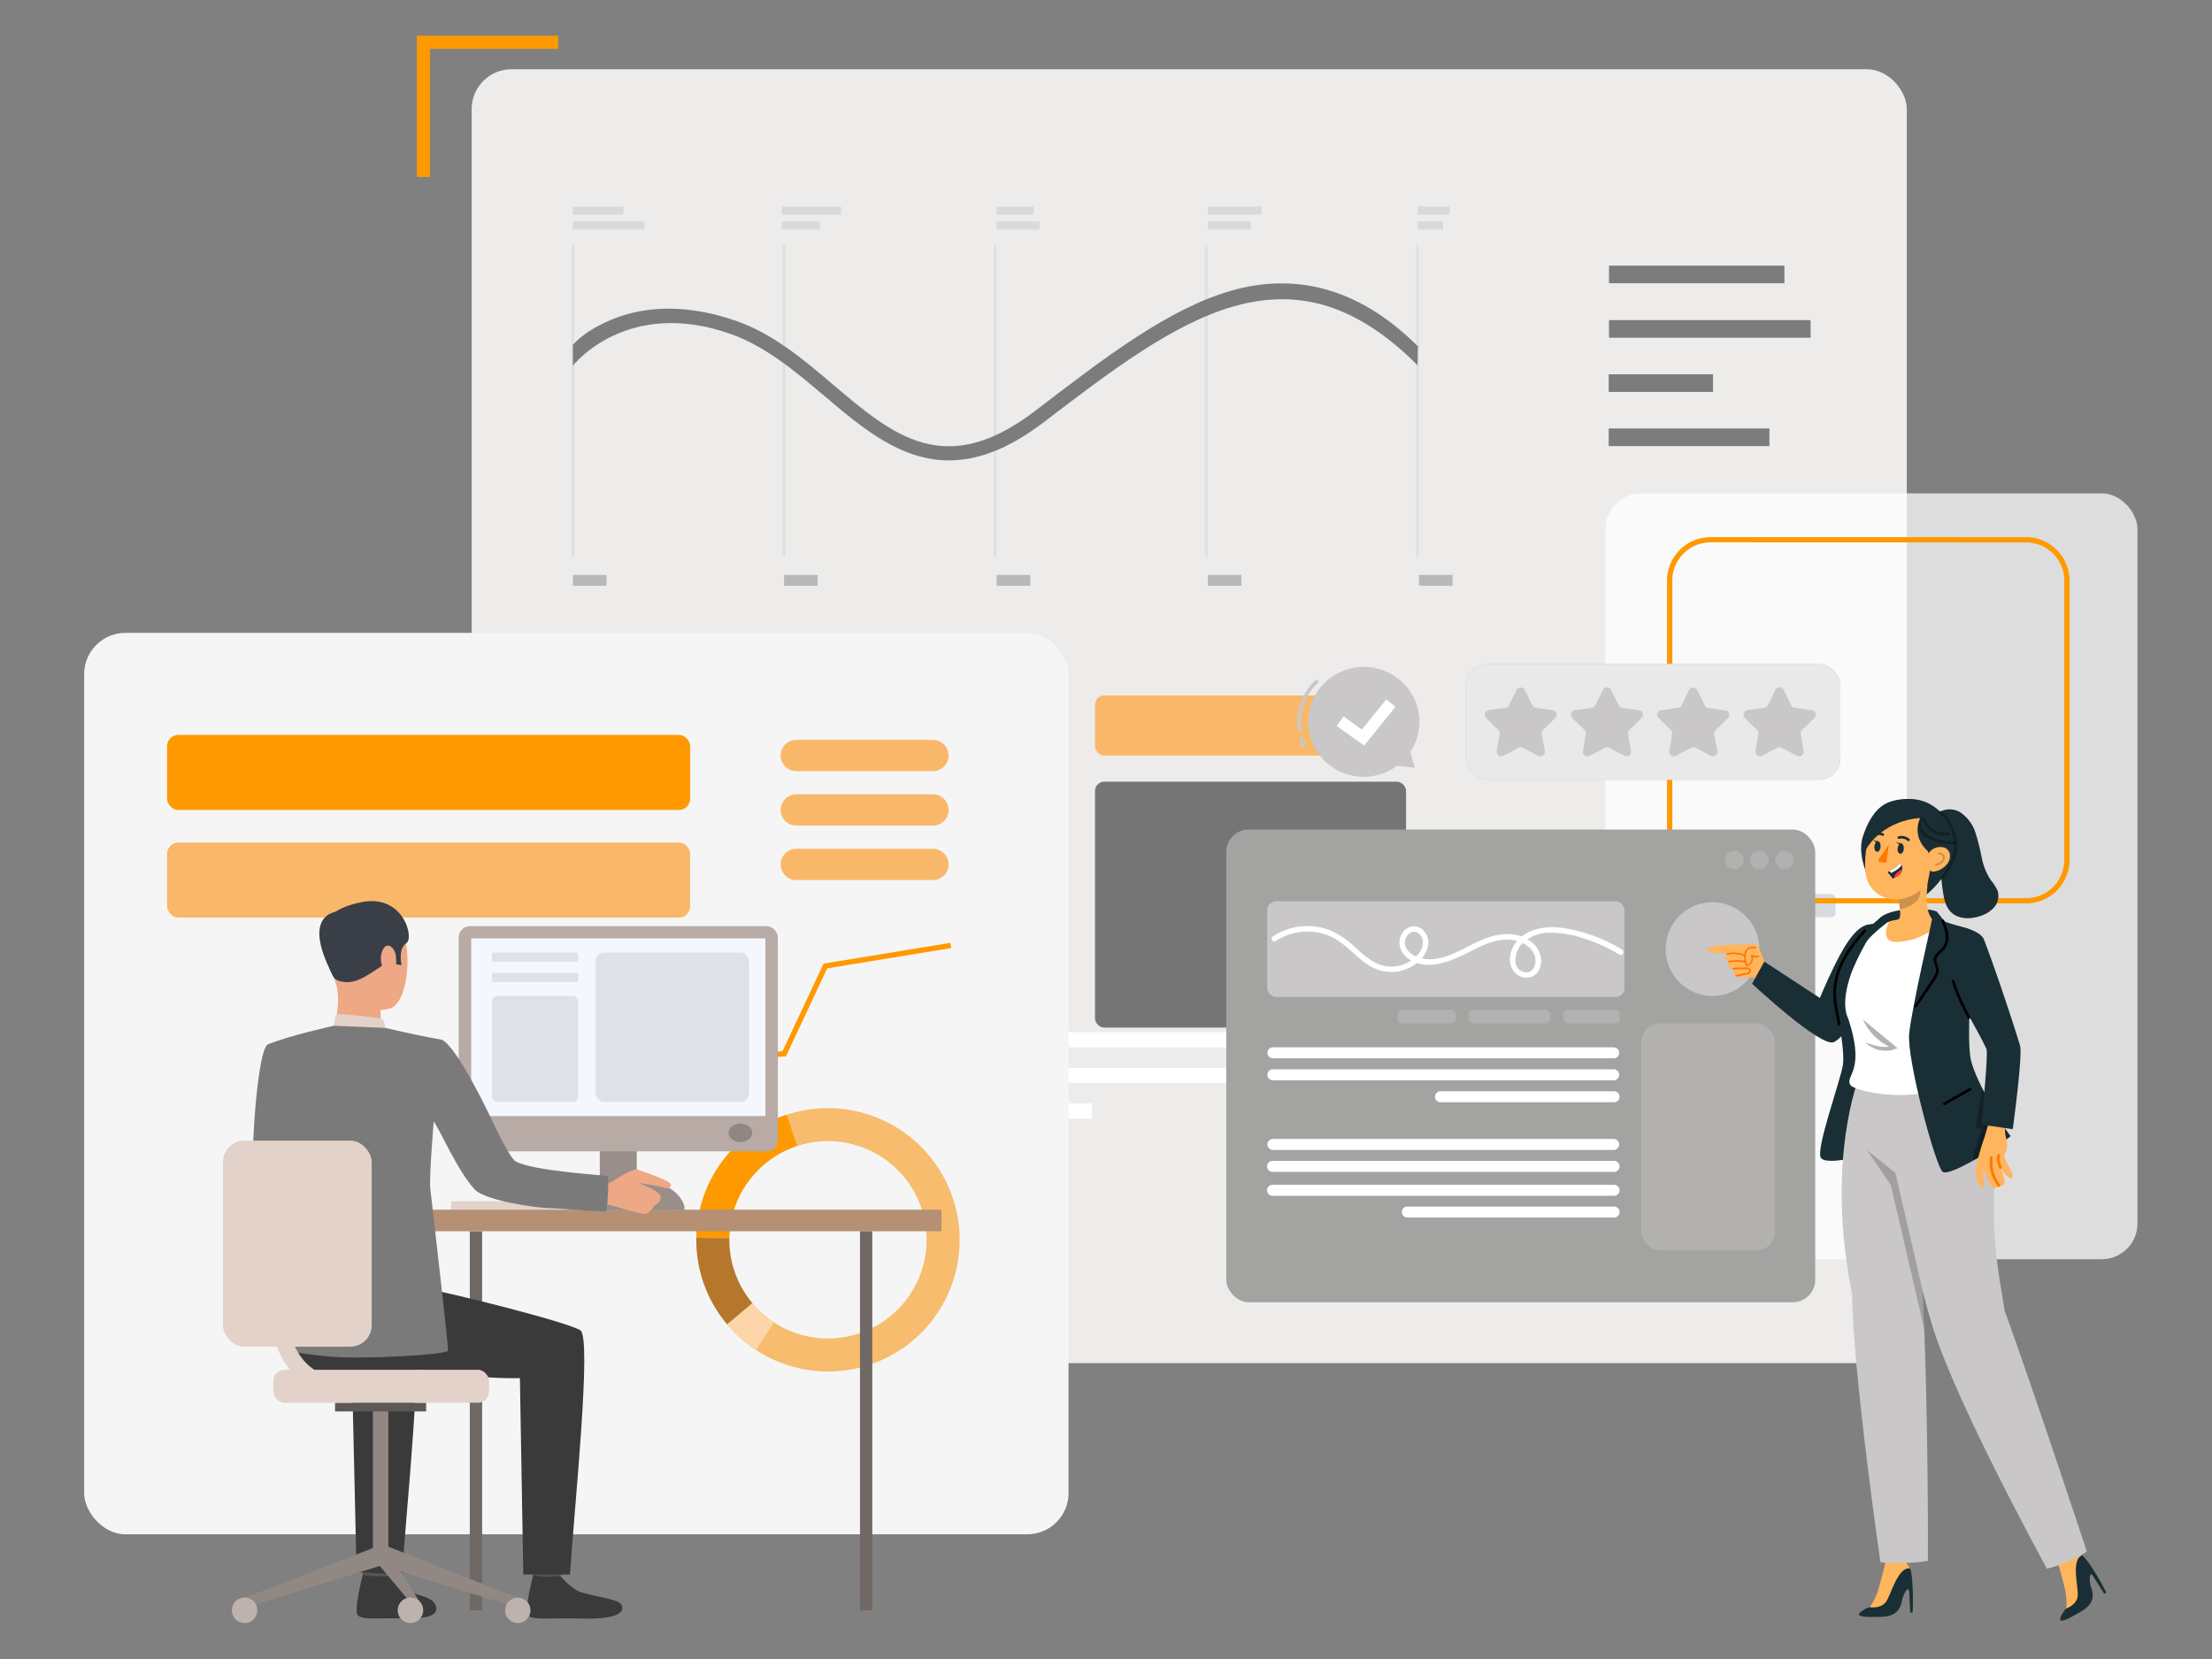 <svg xmlns="http://www.w3.org/2000/svg" xmlns:xlink="http://www.w3.org/1999/xlink" viewBox="0 0 720 540"><rect x="0" y="0" width="720" height="540" fill="#808080" stroke="none"/><defs><style>.cls-1,.cls-46{isolation:isolate;}.cls-2{fill:#edeceb;}.cls-12,.cls-2,.cls-4{mix-blend-mode:hard-light;}.cls-3{fill:#f9b869;}.cls-4{fill:#757575;}.cls-5{fill:#7c7c7c;}.cls-10,.cls-41,.cls-6{fill:#fff;}.cls-7{fill:url(#linear-gradient);}.cls-8{fill:url(#linear-gradient-2);}.cls-9{fill:url(#linear-gradient-3);}.cls-10{opacity:0.73;}.cls-11{fill:#d4dbe1;}.cls-12{fill:#f5f5f5;}.cls-13{fill:#f90;}.cls-14{fill:#f7bc6d;}.cls-15{fill:#b5772c;}.cls-16{fill:#fcd6a9;}.cls-17{fill:#e2d2ca;}.cls-18{fill:#706865;}.cls-19{fill:#ccbdb7;}.cls-20{fill:#998e89;}.cls-21{fill:#b59074;}.cls-22{fill:#7a7a7a;}.cls-23{fill:#555556;}.cls-24{fill:#3a3a3a;}.cls-25{fill:#eea886;}.cls-26{fill:#3a3f47;}.cls-27{fill:#303030;}.cls-28{fill:#918783;}.cls-29{fill:#5e5854;}.cls-30{fill:#bfb2ac;}.cls-31{fill:#b8aba5;}.cls-32{fill:#f5f7ff;}.cls-33{fill:#918681;}.cls-34{fill:#dfe1e8;}.cls-35{fill:#e0e0e0;}.cls-36{fill:#b8b8b8;}.cls-37{fill:#d9d9d9;}.cls-38{fill:#a3a3a2;}.cls-39,.cls-40{fill:#c9c7c7;}.cls-40{opacity:0.4;}.cls-41{opacity:0.6;}.cls-42,.cls-49{fill:none;stroke-linecap:round;stroke-linejoin:round;}.cls-42{stroke:#c9c7c7;stroke-width:1.19px;}.cls-43{fill:#1a2e35;}.cls-44{fill:#ffb55d;}.cls-45{fill:#ff7900;}.cls-46,.cls-48,.cls-49{opacity:0.2;}.cls-47,.cls-50{opacity:0.3;}.cls-49{stroke:#000;stroke-width:0.6px;}.cls-51{fill:#ff3d3b;}</style><linearGradient id="linear-gradient" x1="371.43" y1="338.43" x2="159.01" y2="338.43" gradientUnits="userSpaceOnUse"><stop offset="0" stop-color="#ffc05c"/><stop offset="1" stop-color="#ff3857"/></linearGradient><linearGradient id="linear-gradient-2" x1="371.43" y1="350.04" x2="159.01" y2="350.04" xlink:href="#linear-gradient"/><linearGradient id="linear-gradient-3" x1="371.43" y1="361.65" x2="159.01" y2="361.65" xlink:href="#linear-gradient"/></defs><g class="cls-1"><g id="Layer_1" data-name="Layer 1"><rect class="cls-2" x="153.53" y="22.54" width="467.13" height="421.16" rx="12.95"/><rect class="cls-3" x="356.42" y="226.36" width="101.25" height="19.6" rx="3.01"/><rect class="cls-4" x="356.42" y="254.43" width="101.25" height="80.05" rx="3.01"/><rect class="cls-5" x="523.73" y="86.47" width="57.09" height="5.73"/><rect class="cls-5" x="523.73" y="104.2" width="65.62" height="5.73"/><rect class="cls-5" x="523.63" y="121.84" width="33.95" height="5.73"/><rect class="cls-5" x="523.63" y="139.47" width="52.31" height="5.73"/><rect class="cls-6" x="206.63" y="335.94" width="212.21" height="4.98"/><rect class="cls-6" x="206.63" y="347.55" width="229.3" height="4.98"/><rect class="cls-6" x="206.63" y="359.17" width="148.78" height="4.98"/><rect class="cls-7" x="206.63" y="335.94" width="110.49" height="4.98"/><rect class="cls-8" x="206.63" y="347.55" width="119.39" height="4.98"/><rect class="cls-9" x="206.63" y="359.17" width="77.47" height="4.98"/><rect class="cls-10" x="522.55" y="160.58" width="173.2" height="249.3" rx="11.65"/><rect class="cls-11" x="491.62" y="291.02" width="105.87" height="7.52" rx="1.41"/><rect class="cls-11" x="491.62" y="307.61" width="75.34" height="7.52" rx="1.41"/><rect class="cls-11" x="491.62" y="324.2" width="89.5" height="7.52" rx="1.41"/><rect class="cls-12" x="27.39" y="206" width="320.42" height="293.41" rx="13.44"/><polygon class="cls-13" points="309.64 308.58 309.36 306.89 268.08 313.65 254.7 342.17 210.19 345.19 195.77 366.46 161.75 365.62 161.7 367.33 196.67 368.2 211.14 346.85 255.82 343.82 269.25 315.2 309.64 308.58"/><path class="cls-3" d="M259.19,251h44.48a5.09,5.09,0,0,0,5.09-5.08h0a5.09,5.09,0,0,0-5.09-5.09H259.19a5.09,5.09,0,0,0-5.09,5.09h0A5.09,5.09,0,0,0,259.19,251Z"/><path class="cls-3" d="M259.19,268.72h44.48a5.08,5.08,0,0,0,5.09-5.08h0a5.09,5.09,0,0,0-5.09-5.09H259.19a5.09,5.09,0,0,0-5.09,5.09h0A5.08,5.08,0,0,0,259.19,268.72Z"/><path class="cls-3" d="M259.19,286.46h44.48a5.08,5.08,0,0,0,5.09-5.08h0a5.09,5.09,0,0,0-5.09-5.09H259.19a5.09,5.09,0,0,0-5.09,5.09h0A5.08,5.08,0,0,0,259.19,286.46Z"/><rect class="cls-13" x="54.39" y="239.22" width="170.25" height="24.42" rx="3.63"/><rect class="cls-3" x="54.39" y="274.25" width="170.25" height="24.42" rx="3.63"/><path class="cls-14" d="M304.05,378.23a42.83,42.83,0,1,0-69.12,50.61c.56.77,1.16,1.53,1.77,2.25a42.83,42.83,0,0,0,67.35-52.86Zm-15.59,51.22a32.06,32.06,0,0,1-43.56-5.26c-.45-.54-.9-1.1-1.32-1.69a32.11,32.11,0,1,1,44.88,6.95Z"/><path class="cls-13" d="M237.38,403.08l-10.72-.16a42.9,42.9,0,0,1,29.42-40.08L259.43,373a32.18,32.18,0,0,0-22.05,30.06Z"/><path class="cls-15" d="M244.9,424.19l-8.2,6.9c-.61-.72-1.21-1.48-1.77-2.25a42.65,42.65,0,0,1-8.27-25.92l10.72.16a32,32,0,0,0,6.2,19.42C244,423.09,244.45,423.65,244.9,424.19Z"/><path class="cls-16" d="M246.1,439.43a42.56,42.56,0,0,1-9.4-8.34l8.2-6.9a32.05,32.05,0,0,0,7,6.26Z"/><polygon class="cls-13" points="181.68 11.61 181.68 15.89 139.99 15.89 139.99 57.58 135.71 57.58 135.71 11.61 181.68 11.61"/><rect class="cls-17" x="146.8" y="391" width="45.71" height="2.71"/><rect class="cls-18" x="152.93" y="400.77" width="4.01" height="123.4" transform="translate(309.86 924.94) rotate(180)"/><rect class="cls-19" x="185.36" y="390.22" width="31.77" height="3.88"/><rect class="cls-20" x="195.23" y="357.16" width="12.03" height="36.54"/><rect class="cls-21" x="130.4" y="393.75" width="176.04" height="7.02"/><path class="cls-22" d="M96.62,351.28s-1.93,27,3.35,30.24c3.3,2,16.48,8.85,16.09,10.13S108.62,403,108.62,403s-25.31-16.67-26.13-21.92,1.25-39.53,4.73-41.12c2.6-1.18,4-.2,7.26,2.24C99.09,345.66,96.62,351.28,96.62,351.28Z"/><path class="cls-23" d="M127.76,507.32s-.79,5.47-.89,6.29-8.75-.49-8.75-.49l-.7-6.5S126.68,506.55,127.76,507.32Z"/><path class="cls-24" d="M127,512.91a23.47,23.47,0,0,0,5.39,4.73c2.66,1.43,6.82,2,8.39,3.49,1.14,1.07,4.13,5.68-6.89,5.59s-16.33.65-17.51-1.12,1.7-13.06,1.7-13.06S120.67,513.48,127,512.91Z"/><path class="cls-23" d="M183.23,507.37s-.79,5.47-.89,6.29-8.75-.49-8.75-.49l-.7-6.5S182.15,506.6,183.23,507.37Z"/><path class="cls-24" d="M182.43,513a23.62,23.62,0,0,0,5.4,4.73c2.65,1.43,12.42,2.61,14,4.1,1.14,1.07,3,5.39-12.48,5-11-.28-16.33.66-17.52-1.12s1.71-13.06,1.71-13.06S176,513.59,182.43,513Z"/><path class="cls-24" d="M99.83,413s31.48,5.33,38.59,6.44S184.08,430.1,188.9,433c3.83,2.33-2,58.2-3.38,79.52H170.33l-1.1-63.95c-18.22.46-31.22-4.26-44.48-2.24s-24.33,4.88-32.76-6.43C92,439.92,91.68,415.42,99.83,413Z"/><path class="cls-24" d="M130.86,512.59l-14.8-.91-1.44-63.09c-7.84.2-10.53-.3-16.88-1.07L85.8,419.76c10.47,2.09,44,10.55,48.48,13.26C138.12,435.35,132.23,491.27,130.86,512.59Z"/><path class="cls-25" d="M114.32,295s11.54-3.19,15.94,5.77,2.41,25.93-3.4,27.53-14.18-.24-16.6-5.82-4.33-13.49-3.76-18.62S111.26,296.19,114.32,295Z"/><path class="cls-25" d="M123.84,326.48s-.13,6.81.63,8.27-16.07,1.08-16.07,1.08,2.65-8.17,1.15-15.14S123.84,326.48,123.84,326.48Z"/><path class="cls-26" d="M108.64,318.11s.9,1.82,5.25,1.53,10.1-5.55,11.94-6,2-1.52,2-1.52l1,1.74,1.89.29s-1.28-5.27,1.52-7.12-1.26-16.78-15.46-13.18c0,0-10.83,2-11,8S106.54,314.9,108.64,318.11Z"/><path class="cls-17" d="M125.35,334.57s0-2.77-1.3-3-13.22-1.91-14.77-1.3l-.66,3.66S111.59,335.72,125.35,334.57Z"/><path class="cls-25" d="M128.81,310.86c-.32-2.27-2.91-4.88-4.39-1.34s1,8.7,2.66,8.42S129.25,314,128.81,310.86Z"/><path class="cls-27" d="M175.45,367.36h0Z"/><path class="cls-26" d="M111,296.59s-14.07-.66-2.46,21.3Z"/><polygon class="cls-28" points="79.61 520.08 80.66 523.02 124.88 509.32 122.76 503.36 79.61 520.08"/><rect class="cls-28" x="121.37" y="459.15" width="5.03" height="48.07"/><rect class="cls-29" x="109.06" y="456.59" width="29.64" height="2.83"/><polygon class="cls-28" points="168.54 520.08 167.5 523.02 123.28 509.32 125.22 502.98 168.54 520.08"/><polygon class="cls-28" points="137.39 522.71 137.39 526.13 123.28 509.32 125.22 502.98 137.39 522.71"/><circle class="cls-30" cx="168.54" cy="524.17" r="4.13"/><path class="cls-30" d="M137.74,524.17A4.14,4.14,0,1,1,133.6,520,4.13,4.13,0,0,1,137.74,524.17Z"/><path class="cls-30" d="M83.75,524.17A4.14,4.14,0,1,1,79.61,520,4.13,4.13,0,0,1,83.75,524.17Z"/><rect class="cls-17" x="88.96" y="445.86" width="70.23" height="10.73" rx="3.65"/><rect class="cls-18" x="279.92" y="400.77" width="4" height="123.4"/><rect class="cls-31" x="149.3" y="301.47" width="103.89" height="73.29" rx="3.64"/><rect class="cls-32" x="153.37" y="305.44" width="95.76" height="57.84"/><path class="cls-33" d="M244.87,368.74c0,1.64-1.73,3-3.86,3s-3.86-1.34-3.86-3,1.73-3,3.86-3S244.87,367.09,244.87,368.74Z"/><path class="cls-20" d="M222.75,393.85v-1.31s-1.83-8.11-14.8-8.11-12.71,9.42-12.71,9.42Z"/><path class="cls-25" d="M195.08,385.63a12.75,12.75,0,0,0,3.85-.83c1-.63,7.21-4.78,8.66-4.12s11.11,3.62,10.77,5-1.23,1.27-1.91,1-7.69-1.72-8.31-1.47c0,0,6.89,2.51,6.92,4.34s-1.44,2.28-2.1,3-1.43,2.41-3.21,2.54-10.43-2.88-12.22-3-5.08.11-5.3-.18S195.08,385.63,195.08,385.63Z"/><path class="cls-22" d="M143.79,338.42c-9-1.58-18.44-3.85-18.44-3.85l-16.73-.68s-15.36,3.38-21.4,6.11c-.58.26-.58,13.7-2.15,17.22l5,10.58s2.9,20.95,3.5,30.27c.27,4.28-.78,41.35-.78,41.35s1.5.74,12.92,2,39.95-.46,40.13-1.81-5.53-50.22-5.78-52.75c-.39-3.88,1.12-21.83,1.12-21.83,2.15,2.89,7.64,15.94,13.35,22.15,3.37,3.65,20,5.89,23.16,6,6.83.23,19.29,1.59,19.66.92.29-.4,1.08-11.06.3-11.32s-23.83-1.56-29.76-4.71c-2.16-1.15-8.65-15.29-8.65-15.29S148.74,340.64,143.79,338.42Z"/><rect class="cls-17" x="72.56" y="371.27" width="48.43" height="67.08" rx="7.01"/><path class="cls-17" d="M112.41,453.92c-7.14,0-12.93-2.4-17.22-7.13-9.68-10.68-7.94-29.47-7.86-30.27a2.69,2.69,0,0,1,5.36.53c0,.21-1.56,17.25,6.51,26.14,3.26,3.59,7.58,5.34,13.21,5.34a2.7,2.7,0,0,1,0,5.39Z"/><rect class="cls-34" x="160.15" y="310.04" width="28.05" height="3.06" rx="0.52"/><rect class="cls-34" x="160.15" y="316.6" width="28.05" height="3.06" rx="0.52"/><rect class="cls-34" x="160.15" y="324.12" width="28.05" height="34.56" rx="1.75"/><rect class="cls-34" x="193.87" y="310.04" width="49.95" height="48.63" rx="2.78"/><rect class="cls-35" x="185.99" y="79.72" width="0.97" height="101.42"/><rect class="cls-35" x="254.72" y="79.72" width="0.97" height="101.42"/><rect class="cls-35" x="323.45" y="79.72" width="0.97" height="101.42"/><rect class="cls-35" x="392.18" y="79.72" width="0.97" height="101.42"/><rect class="cls-35" x="460.91" y="79.72" width="0.96" height="101.42"/><rect class="cls-36" x="186.47" y="187.14" width="10.94" height="3.53"/><rect class="cls-37" x="186.47" y="67.22" width="16.46" height="2.64"/><rect class="cls-37" x="186.47" y="72.11" width="23.35" height="2.64"/><rect class="cls-37" x="254.46" y="67.22" width="19.33" height="2.64"/><rect class="cls-37" x="254.46" y="72.11" width="12.36" height="2.64"/><rect class="cls-37" x="324.42" y="67.22" width="11.98" height="2.64"/><rect class="cls-37" x="324.42" y="72.11" width="13.96" height="2.64"/><rect class="cls-37" x="393.15" y="67.22" width="17.45" height="2.64"/><rect class="cls-37" x="393.15" y="72.11" width="13.96" height="2.64"/><rect class="cls-37" x="461.4" y="67.22" width="10.42" height="2.64"/><rect class="cls-37" x="461.4" y="72.11" width="8.34" height="2.64"/><rect class="cls-36" x="255.2" y="187.14" width="10.94" height="3.53"/><rect class="cls-36" x="324.42" y="187.14" width="10.94" height="3.53"/><rect class="cls-36" x="393.15" y="187.14" width="10.93" height="3.53"/><rect class="cls-36" x="461.88" y="187.14" width="10.94" height="3.53"/><path class="cls-5" d="M308.9,149.86c-15.83,0-28.38-10.65-40.66-21.06-9.32-7.9-19-16-30.14-20-34-12.16-51.47,10-51.63,10.24v-6.76c.18-.23,3.29-4.26,12.28-8.11,8.19-3.51,21.92-6.31,40.86.28,12,4.17,22,12.62,31.61,20.79,19.55,16.58,36.43,30.9,65.76,8.47,22.21-17,43.14-33.17,63.74-39.08,20.15-5.78,41.16-1.55,60.82,18.12l-.14,6.13C419.63,77,384.06,103.54,339.77,137.41,328,146.38,317.94,149.86,308.9,149.86Z"/><path class="cls-13" d="M659.49,294.05H556.76a14.17,14.17,0,0,1-14.15-14.16V189a14.17,14.17,0,0,1,14.15-14.16H659.49A14.17,14.17,0,0,1,673.64,189v90.92A14.17,14.17,0,0,1,659.49,294.05ZM556.76,176.53A12.45,12.45,0,0,0,544.33,189v90.92a12.44,12.44,0,0,0,12.43,12.43H659.49a12.44,12.44,0,0,0,12.43-12.43V189a12.45,12.45,0,0,0-12.43-12.44Z"/><rect class="cls-38" x="399.14" y="270" width="191.7" height="153.87" rx="7.31" transform="translate(989.99 693.88) rotate(-180)"/><rect class="cls-39" x="412.47" y="293.35" width="116.3" height="31.15" rx="2.91" transform="translate(941.23 617.86) rotate(-180)"/><path class="cls-6" d="M525.37,340.9H414.21a1.8,1.8,0,0,0,0,3.59H525.37a1.8,1.8,0,0,0,0-3.59Z"/><path class="cls-6" d="M525.37,348.05H414.21a1.8,1.8,0,0,0,0,3.59H525.37a1.8,1.8,0,0,0,0-3.59Z"/><path class="cls-6" d="M525.37,377.87H414.21a1.79,1.79,0,0,0,0,3.58H525.37a1.79,1.79,0,0,0,0-3.58Z"/><path class="cls-6" d="M525.37,385.65H414.21a1.79,1.79,0,0,0,0,3.58H525.37a1.79,1.79,0,0,0,0-3.58Z"/><path class="cls-6" d="M525.37,392.73H458.09a1.79,1.79,0,0,0,0,3.58h67.28a1.79,1.79,0,0,0,0-3.58Z"/><path class="cls-6" d="M525.37,370.72H414.21a1.8,1.8,0,0,0,0,3.59H525.37a1.8,1.8,0,0,0,0-3.59Z"/><path class="cls-6" d="M525.37,355.2H468.88a1.79,1.79,0,0,0,0,3.58h56.49a1.79,1.79,0,0,0,0-3.58Z"/><rect class="cls-40" x="534.22" y="333.12" width="43.57" height="73.9" rx="6.13" transform="translate(1112.02 740.13) rotate(-180)"/><circle class="cls-39" cx="557.42" cy="308.93" r="15.26" transform="translate(56.96 703.51) rotate(-67.25)"/><circle class="cls-40" cx="580.8" cy="279.91" r="3"/><circle class="cls-40" cx="572.68" cy="279.91" r="3"/><circle class="cls-40" cx="564.56" cy="279.91" r="3"/><path class="cls-6" d="M528,309.12A51.53,51.53,0,0,0,508.39,302c-5.7-.75-12.36.38-15.59,5.68-1.4,2.31-1.89,5.43-.48,7.85a5.21,5.21,0,0,0,6.48,2.32c2.07-1,3-3.41,2.82-5.59a8.17,8.17,0,0,0-3.45-5.89c-4.65-3.47-10.74-2.59-15.75-.49-6.23,2.61-13,7.86-20.17,5.95-2.58-.69-5.71-3-4.82-6a3.38,3.38,0,0,1,2.66-2.54c1.59-.13,2.78,1.41,3,2.85.51,3.17-2.52,6-5.06,7.26a11.42,11.42,0,0,1-9.09.51c-3.1-1.18-5.56-3.55-8-5.72a27.52,27.52,0,0,0-7.84-5.32,20.53,20.53,0,0,0-18.77,1.91c-1,.64-.06,2.19.9,1.55a18.81,18.81,0,0,1,17.4-1.73c5.44,2.25,8.8,7.47,13.95,10.19a13.36,13.36,0,0,0,15-1.64c2-1.75,3.65-4.4,3.28-7.15-.33-2.36-2.27-4.61-4.8-4.5-2.36.1-4.15,2.28-4.52,4.49a6.4,6.4,0,0,0,2.94,6.08c5.26,3.79,12.33,1.41,17.57-1.11,5.59-2.7,11.7-6.6,18.15-4.56,2.4.76,4.81,2.49,5.45,5.06.6,2.38-.69,5.83-3.71,4.9-4.07-1.25-2.83-6.6-.69-9a12.66,12.66,0,0,1,9.21-3.78,35.91,35.91,0,0,1,11.81,2.13,53.07,53.07,0,0,1,10.8,5,.89.89,0,0,0,.91-1.54Z"/><rect class="cls-40" x="508.75" y="328.63" width="18.55" height="4.49" rx="1.58" transform="translate(1036.06 661.75) rotate(-180)"/><rect class="cls-40" x="478.05" y="328.63" width="26.64" height="4.49" rx="1.58" transform="translate(982.73 661.75) rotate(-180)"/><rect class="cls-40" x="454.87" y="328.63" width="19" height="4.49" rx="1.58" transform="translate(928.73 661.75) rotate(-180)"/><rect class="cls-39" x="477.12" y="216.16" width="121.92" height="37.63" rx="6.89" transform="translate(1076.16 469.95) rotate(-180)"/><rect class="cls-39" x="477.12" y="216.16" width="121.92" height="37.63" rx="6.89" transform="translate(1076.16 469.95) rotate(-180)"/><rect class="cls-41" x="477.12" y="216.16" width="121.92" height="37.63" rx="6.89" transform="translate(1076.16 469.95) rotate(-180)"/><path class="cls-39" d="M577.91,224.56l-2.48,5a1.48,1.48,0,0,1-1.11.81l-5.56.81a1.48,1.48,0,0,0-.82,2.52l4,3.92a1.48,1.48,0,0,1,.43,1.3l-.95,5.54a1.47,1.47,0,0,0,2.14,1.55l5-2.61a1.5,1.5,0,0,1,1.37,0l5,2.61a1.48,1.48,0,0,0,2.15-1.55l-.95-5.54a1.44,1.44,0,0,1,.42-1.3l4-3.92a1.48,1.48,0,0,0-.82-2.52l-5.55-.81a1.46,1.46,0,0,1-1.11-.81l-2.49-5A1.48,1.48,0,0,0,577.91,224.56Z"/><path class="cls-39" d="M549.83,224.56l-2.48,5a1.48,1.48,0,0,1-1.12.81l-5.55.81a1.48,1.48,0,0,0-.82,2.52l4,3.92a1.48,1.48,0,0,1,.43,1.3l-.95,5.54A1.47,1.47,0,0,0,545.5,246l5-2.61a1.5,1.5,0,0,1,1.37,0l5,2.61a1.47,1.47,0,0,0,2.14-1.55L558,239a1.44,1.44,0,0,1,.42-1.3l4-3.92a1.48,1.48,0,0,0-.82-2.52l-5.55-.81a1.49,1.49,0,0,1-1.12-.81l-2.48-5A1.48,1.48,0,0,0,549.83,224.56Z"/><path class="cls-39" d="M521.75,224.56l-2.48,5a1.49,1.49,0,0,1-1.12.81l-5.55.81a1.48,1.48,0,0,0-.82,2.52l4,3.92a1.44,1.44,0,0,1,.42,1.3l-.94,5.54a1.47,1.47,0,0,0,2.14,1.55l5-2.61a1.5,1.5,0,0,1,1.37,0l5,2.61a1.47,1.47,0,0,0,2.14-1.55l-1-5.54a1.48,1.48,0,0,1,.43-1.3l4-3.92a1.48,1.48,0,0,0-.82-2.52L528,230.4a1.48,1.48,0,0,1-1.12-.81l-2.48-5A1.48,1.48,0,0,0,521.75,224.56Z"/><path class="cls-39" d="M493.67,224.56l-2.49,5a1.46,1.46,0,0,1-1.11.81l-5.55.81a1.48,1.48,0,0,0-.82,2.52l4,3.92a1.44,1.44,0,0,1,.42,1.3l-.95,5.54a1.48,1.48,0,0,0,2.15,1.55l5-2.61a1.5,1.5,0,0,1,1.37,0l5,2.61a1.47,1.47,0,0,0,2.14-1.55l-1-5.54a1.48,1.48,0,0,1,.43-1.3l4-3.92a1.48,1.48,0,0,0-.82-2.52l-5.56-.81a1.48,1.48,0,0,1-1.11-.81l-2.48-5A1.48,1.48,0,0,0,493.67,224.56Z"/><path class="cls-39" d="M429.24,245.47a17.74,17.74,0,0,1,4.1-25,18.24,18.24,0,0,1,25.27,4,17.64,17.64,0,0,1,.44,20.24l1.41,5.18-5.71-.65-.23.18A18.25,18.25,0,0,1,429.24,245.47Z"/><path class="cls-42" d="M428.59,221.87a17.61,17.61,0,0,0-5.5,15.81"/><path class="cls-42" d="M423.65,240.29a6.25,6.25,0,0,0,.79,2.52"/><polygon class="cls-6" points="444.01 242.69 435.08 236.29 437.31 233.18 443.3 237.47 451.24 227.64 454.22 230.05 444.01 242.69"/><path class="cls-43" d="M597.17,324.74c-.09.85,3.65,16.75,2.64,22.2s-8.49,26.29-7.23,29.68,17.2-1.32,17.2-1.32l20.73-78.48c-1.26-1.17-13.71-1.9-18.31,1.69-.49.39-2.59,2.33-3.13,2.76C604.63,304.81,598.54,311.59,597.17,324.74Z"/><path class="cls-44" d="M562.33,310.48c.2-.2-6.27,0-6.44-1.37-.09-.77,0-.87,2.81-1.22s11.46-.8,12.84-.41,2.47,5.5,3.19,6.28,6.16,5.25,6.16,5.25l-4.31,4.85-5.82-5.77s-4.91.34-5.71-.34a4.57,4.57,0,0,1-.94-2.5s-2.26.35-1.48-2.28C562.63,313,560.61,312.26,562.33,310.48Z"/><path class="cls-45" d="M571.38,308.21a3.91,3.91,0,0,0-2.63.41,2.86,2.86,0,0,0-1,2.33,9.53,9.53,0,0,0,.08,1.69,4.42,4.42,0,0,0,.33,1.48c.47.9,1.56-.05,1.92-.56a2.72,2.72,0,0,0,.35-2.57l-.33.33a4.11,4.11,0,0,0,2.3.23c.34-.06.2-.58-.14-.52a3.68,3.68,0,0,1-2-.23c-.18-.08-.4.15-.33.33a2.25,2.25,0,0,1-.34,2.23,2,2,0,0,1-.45.41c-.2.13-.42.29-.53,0a7,7,0,0,1-.28-1.64,4,4,0,0,1,.47-2.84c.62-.71,1.73-.62,2.58-.54.34,0,.34-.51,0-.54Z"/><path class="cls-45" d="M562.35,310.77a7.71,7.71,0,0,1,2.71-.17,8.42,8.42,0,0,1,1.42.24c.4.1,1,.21,1.23.59s.64,0,.47-.27a1.9,1.9,0,0,0-1.19-.73,9.3,9.3,0,0,0-1.65-.34,8.3,8.3,0,0,0-3.14.16.27.27,0,0,0,.15.52Z"/><path class="cls-45" d="M565.22,317.88l3.3-.67a2.12,2.12,0,0,0,1.15-.51,1,1,0,0,0,.22-1.09c-.43-.91-1.67-.72-2.47-.69-1.09.05-2.17,0-3.26.12-.34,0-.34.57,0,.54.88-.07,1.75-.08,2.63-.1.46,0,.92,0,1.38-.07a1.6,1.6,0,0,1,1.11.27c.35.31.05.69-.28.84a6.27,6.27,0,0,1-1.21.29l-2.71.55c-.34.07-.2.59.14.52Z"/><path class="cls-45" d="M568.16,312.75a15.85,15.85,0,0,0-5.41,0c-.34.08-.2.6.14.52a9.69,9.69,0,0,1,2.63-.17c.89,0,1.77.11,2.64.22.35,0,.34-.49,0-.54Z"/><path class="cls-43" d="M574.27,313l18.09,11.84s2.06-5,4.46-9.92,6.73-13.42,11.41-14c1.54-.19,3.67-.73,4.62-.34,7.49,3-2.6,22.51-2.6,22.51s-9.16,14.19-13.34,16.11-26.62-19-26.62-19Z"/><path d="M599.08,333.26c-.65-3.82-1.73-7.41-1.43-11.34.56-7.22,4.83-13.47,9.64-18.62.4-.42-.23-1.05-.63-.63-4.88,5.22-9.13,11.48-9.86,18.76-.42,4.19.72,8,1.42,12.07.1.57,1,.32.86-.24Z"/><path class="cls-43" d="M670.68,526.52a9.28,9.28,0,0,1,1.83-2.92h0s1.25-4.42-2.26-13.67l3.19-3.07a3.72,3.72,0,0,1,4.19-.6,1.52,1.52,0,0,1,.52.36,23.09,23.09,0,0,1,2,2.47,87.16,87.16,0,0,1,5.45,9.27l-.66.41-3.61-5.7c-1.24-2-1.45,1.27-.66,3.64s1.17,5.18-3.18,7.77C672.35,527.48,670.07,528.45,670.68,526.52Z"/><path class="cls-44" d="M669.13,506.54s1.46,4.32,2.65,9.32a19.87,19.87,0,0,1,.73,7.74s3.64-1.27,3.8-4.27-2.2-11.57,1.36-13.05a9,9,0,0,0-1.9-1C674.76,504.85,669.13,506.54,669.13,506.54Z"/><path class="cls-43" d="M605.52,524.8a9.29,9.29,0,0,1,3-1.66h0s3.28-3.27,4.81-13l4.3-1.14a3.71,3.71,0,0,1,4,1.48,1.52,1.52,0,0,1,.28.57,23.25,23.25,0,0,1,.49,3.1,89,89,0,0,1,.16,10.71l-.78,0-.33-6.71c-.11-2.29-1.89.41-2.37,2.86s-1.55,5.09-6.63,5.25C606.5,526.44,604,526.19,605.52,524.8Z"/><path class="cls-44" d="M614.07,506.62s-.87,4.47-2.31,9.41a20.21,20.21,0,0,1-3.2,7.11s3.81.63,5.44-1.91,3.81-11.15,7.65-10.74a8.6,8.6,0,0,0-1.18-1.76C619.82,507.85,614.07,506.62,614.07,506.62Z"/><path class="cls-39" d="M605.14,350.6s-11.09,27.18-2.28,70.63c.23,25.3,9.2,87.18,9.2,87.18,3,.83,12.43.26,15.47-.36,0,0,.27-49.2-1.85-90.41,6.42-42.3,6-64.68,6-64.68Z"/><path class="cls-39" d="M610.87,352s10.77,55.61,18.08,79.48c7.67,25.06,36.44,77.45,37.3,79.13,3.5-.76,10.85-3.77,13-5.65,0,0-16.88-51.15-26.78-78.44-2.25-14-3.79-22.17-3.39-37,.73-27.45-12.19-39.26-12.19-39.26Z"/><polygon class="cls-46" points="616.95 381.77 607.75 374.39 615.48 385.8 626.4 432.88 625.85 420.32 616.95 381.77"/><path class="cls-6" d="M603.3,315s-4.65,10.39-1.73,16.51c5.93,17.75-1.43,18.55.84,21.83,3.39,2.67,24.3,6.25,35.27-2.25-1.46-7.22-1.8-19.63,3.54-40.18a8.27,8.27,0,0,0-6.05-10.09c-.29-.07-.58-.13-.87-.17-1.32-.18-2.72-.36-4.15-.5a80.81,80.81,0,0,0-12.92-.49c-.87,0-.16-.1-2.83.53,0,0-5.34,4-6.85,6.34A86,86,0,0,0,603.3,315Z"/><g class="cls-47"><path d="M606.37,331.81a18,18,0,0,0,8.56,8.86c-2.6.38-5.2-.47-7.69-1.31a9.31,9.31,0,0,0,10.37,1.8C614,338.09,610,334.89,606.37,331.81Z"/></g><path class="cls-43" d="M650.28,290.11A13.53,13.53,0,0,0,648,286.5a21.36,21.36,0,0,1-3-7.54,66.25,66.25,0,0,0-2-7.93,12.63,12.63,0,0,0-4.66-6.43,6.64,6.64,0,0,0-7.43-.05l-1.13.2c2,8.43,1.32,17.33,2.71,25.9.35,2.17.88,4.43,2.33,6,2.31,2.56,6.23,2.63,9.46,1.61a10.15,10.15,0,0,0,4.73-2.84A5.78,5.78,0,0,0,650.28,290.11Z"/><path class="cls-43" d="M632.15,264.78c-2.59-2.52-5-4-8.39-4.54-3-.46-7.24-.12-10,1.36-3.72,2-6,6.34-7.39,10.66-1.59,4.84.36,10.78,2.62,15.23.94,1.84,1.78,2.6,3.62,2.41l.69,1c5.59,1.71,10.67,7.62,21.15-8.42C637.93,277.15,636.51,269,632.15,264.78Z"/><path class="cls-44" d="M617.92,299.27c.88-.76.55-2.39.42-4a16,16,0,0,0-.83-3.74l1.73-1.68,8.94-7.46c-.69,5.44-2.59,14.17,1.48,17.5l2.29.29c-1.5,1-5.62,6-14.54,6.41-4.84.21-3.75-4.67-2.35-6.72Z"/><path class="cls-48" d="M618.28,296c2.38-.42,5.85-1.81,6.55-4.43a10,10,0,0,0,.34-2.87l-7.23,4C618,293.72,618.52,294.53,618.28,296Z"/><path class="cls-44" d="M632,273.93c-1.54,8.24-2,11.75-6.77,15.71-7.16,6-17,2.86-18-5.54-.87-7.55,1.8-19.75,10.41-22.5S633.58,265.69,632,273.93Z"/><path class="cls-43" d="M619.68,276.2c0,.93-.54,1.69-1.1,1.7s-1-.74-.92-1.67.54-1.69,1.1-1.7S619.73,275.27,619.68,276.2Z"/><path class="cls-43" d="M621.27,273.8a.36.36,0,0,1-.3-.08,3.07,3.07,0,0,0-2.81-.7.39.39,0,0,1-.5-.27.45.45,0,0,1,.3-.52,3.89,3.89,0,0,1,3.56.84.42.42,0,0,1,0,.58A.39.39,0,0,1,621.27,273.8Z"/><path class="cls-43" d="M609.26,272.26a.36.36,0,0,1-.24-.18.41.41,0,0,1,.2-.54,4.43,4.43,0,0,1,3.86-.23.38.38,0,0,1,.15.54.46.46,0,0,1-.58.17,3.56,3.56,0,0,0-3.06.21A.43.43,0,0,1,609.26,272.26Z"/><path class="cls-45" d="M614.84,274.68a28.14,28.14,0,0,1-3.28,4.79.64.64,0,0,0,.22,1,4.28,4.28,0,0,0,2.26.24Z"/><path class="cls-43" d="M619.08,274.6l-1.94-.47S619.47,275.9,619.08,274.6Z"/><path class="cls-43" d="M612.12,275.53c0,.94-.54,1.71-1.1,1.72s-1-.75-.92-1.7.54-1.72,1.1-1.73S612.17,274.58,612.12,275.53Z"/><path class="cls-43" d="M611.57,273.91l-1.94-.47S611.41,274.91,611.57,273.91Z"/><path class="cls-43" d="M627.4,288.18c8.49-4.92,10.46-26.07-4.26-27.9s-16.81,18.05-16.81,18.05c5.92-11.93,18.77-12.05,18.77-12.05-3.13,6.32,2.43,10.8,2.43,10.8C629.38,281.43,627.4,286.22,627.4,288.18Z"/><path class="cls-44" d="M634,280.93a6.82,6.82,0,0,1-4.39,2.77c-2.29.35-3.11-3.29-2.15-5.42a4.53,4.53,0,0,1,5.32-2.41C634.84,276.49,635.28,279.09,634,280.93Z"/><path class="cls-49" d="M631,277.86a1.36,1.36,0,0,1,1.65.87c.25.72-.24,2.34-2.46,2.73"/><g class="cls-47"><path d="M625,266.11a4.37,4.37,0,0,0-.42,3.55,5.52,5.52,0,0,0,2.52,2.95,16.63,16.63,0,0,0,9.13,2.2.45.45,0,0,0,0-.89,16.39,16.39,0,0,1-8.08-1.74,5.43,5.43,0,0,1-2.57-2.39,3.46,3.46,0,0,1,.2-3.22c.31-.49-.46-.94-.78-.46Z"/></g><g class="cls-47"><path d="M631.28,264.68a14.81,14.81,0,0,1,4.85,10.79c-.08,3.86-2.13,7.21-4.45,10.16-.35.45.28,1.09.64.63,2.47-3.14,4.62-6.68,4.71-10.79A15.72,15.72,0,0,0,631.91,264c-.41-.39-1,.24-.63.64Z"/></g><g class="cls-47"><path d="M625.68,266.71a7.57,7.57,0,0,0,8.82,5c.56-.12.32-1-.24-.87a6.66,6.66,0,0,1-7.72-4.36c-.18-.54-1-.31-.86.24Z"/></g><path class="cls-43" d="M629.34,297.08c-.48,2.73-7.12,31.11-7.91,39.45s8.5,42.67,10.86,44.86,22.85-11.48,22.16-11.68-11.49-17.52-13-25,.72-36.63,1-39.81-4.63-2.93-9.51-5l-2.47-3.12Z"/><path class="cls-50" d="M645.28,354.36l-2.11,12.74,2.15.4s-3.4,8.22-3.05,10.25l4.83-2.31,2.73-12.21Z"/><path class="cls-43" d="M637.27,301.62c2.78.16,7.57,1.83,8.49,4.18,3.46,8.82,10.32,29.56,11.76,34.56.91,3.17-2.38,27.19-2.38,27.19L644.91,366s2.36-23,1.67-24.55c-2.57-5.81-12.25-21.53-13.43-26.78s-2.31-10.09.64-12.25A6,6,0,0,1,637.27,301.62Z"/><path class="cls-44" d="M652.73,367.2c-.34,1.67.34,3.39.56,4.66.35,2-1.11,3.91-.86,4.78.67,2.32,3.57,5.9,2.42,6.72s-3.81-3.45-3.81-3.45,2.26,4.91,1.17,5.65c-1.52,1-1.73.37-1.73.37a1.29,1.29,0,0,1-1.55.7c-.67-.2-2.62-3-3.36-7.36,0,0-.1,1.43-.05,3.73,0,.93.66,2,.41,3.06-.36,1.53-2.6-.9-2.82-3.52s1.19-7.34,2.26-10.67c.11-.36.27-.8.45-1.27l1.27-4.24"/><path class="cls-45" d="M651,385.62a16.51,16.51,0,0,1-2-3.84,13.58,13.58,0,0,1-.4-5c0-.58-.85-.58-.89,0a14,14,0,0,0,.43,5.28,17.28,17.28,0,0,0,2.09,4.05c.31.49,1.09,0,.77-.45Z"/><path class="cls-45" d="M651.58,379.93c-.21-.63-.43-1.26-.6-1.9a2.67,2.67,0,0,1,0-1.72.46.46,0,0,0-.17-.61.45.45,0,0,0-.61.16c-.62,1.42.06,2.93.5,4.31.18.54,1,.31.87-.24Z"/><path d="M623.91,327.73q2.76-4,5.41-8a8.43,8.43,0,0,0,1.74-3.61c.12-1.13-.53-2-.73-3.11-.28-1.5,1.06-2.44,2-3.37a6.07,6.07,0,0,0,1.57-2.45c.85-2.6-.16-5.15-1.07-7.58-.2-.53-1.06-.3-.86.24.94,2.52,2.17,5.47.64,8-.93,1.57-3.11,2.5-3.21,4.53,0,1.06.6,1.93.76,2.94.24,1.6-1,3.08-1.87,4.33q-2.52,3.84-5.14,7.6c-.33.47.44.92.77.45Z"/><path d="M641.28,331a75,75,0,0,1-5.14-11.73c-.18-.54-1-.31-.86.24a76.3,76.3,0,0,0,5.22,11.94c.28.51,1,.06.78-.45Z"/><path d="M633.09,359.69l8.44-4.81c.5-.28.05-1.06-.46-.77l-8.43,4.81a.45.45,0,0,0,.45.77Z"/><path class="cls-43" d="M614.37,283.88a19.44,19.44,0,0,1,1.71,2.13c.14-.07.3-.13.44-.21,2-.93,2.59-2,2.66-2.92a3,3,0,0,0-.25-1.31,2.88,2.88,0,0,0-.39-.65,10.19,10.19,0,0,1-3.5,2.63C614.61,283.75,614.37,283.88,614.37,283.88Z"/><path class="cls-6" d="M615,283.54l.52.61c1.86-.88,3.05-1.74,3.37-2.59a2.88,2.88,0,0,0-.39-.65A10.16,10.16,0,0,1,615,283.54Z"/><path class="cls-51" d="M616.49,285.82c2-.93,2.6-2,2.66-2.92a6.83,6.83,0,0,0-2,1.46A2.69,2.69,0,0,0,616.49,285.82Z"/></g></g></svg>